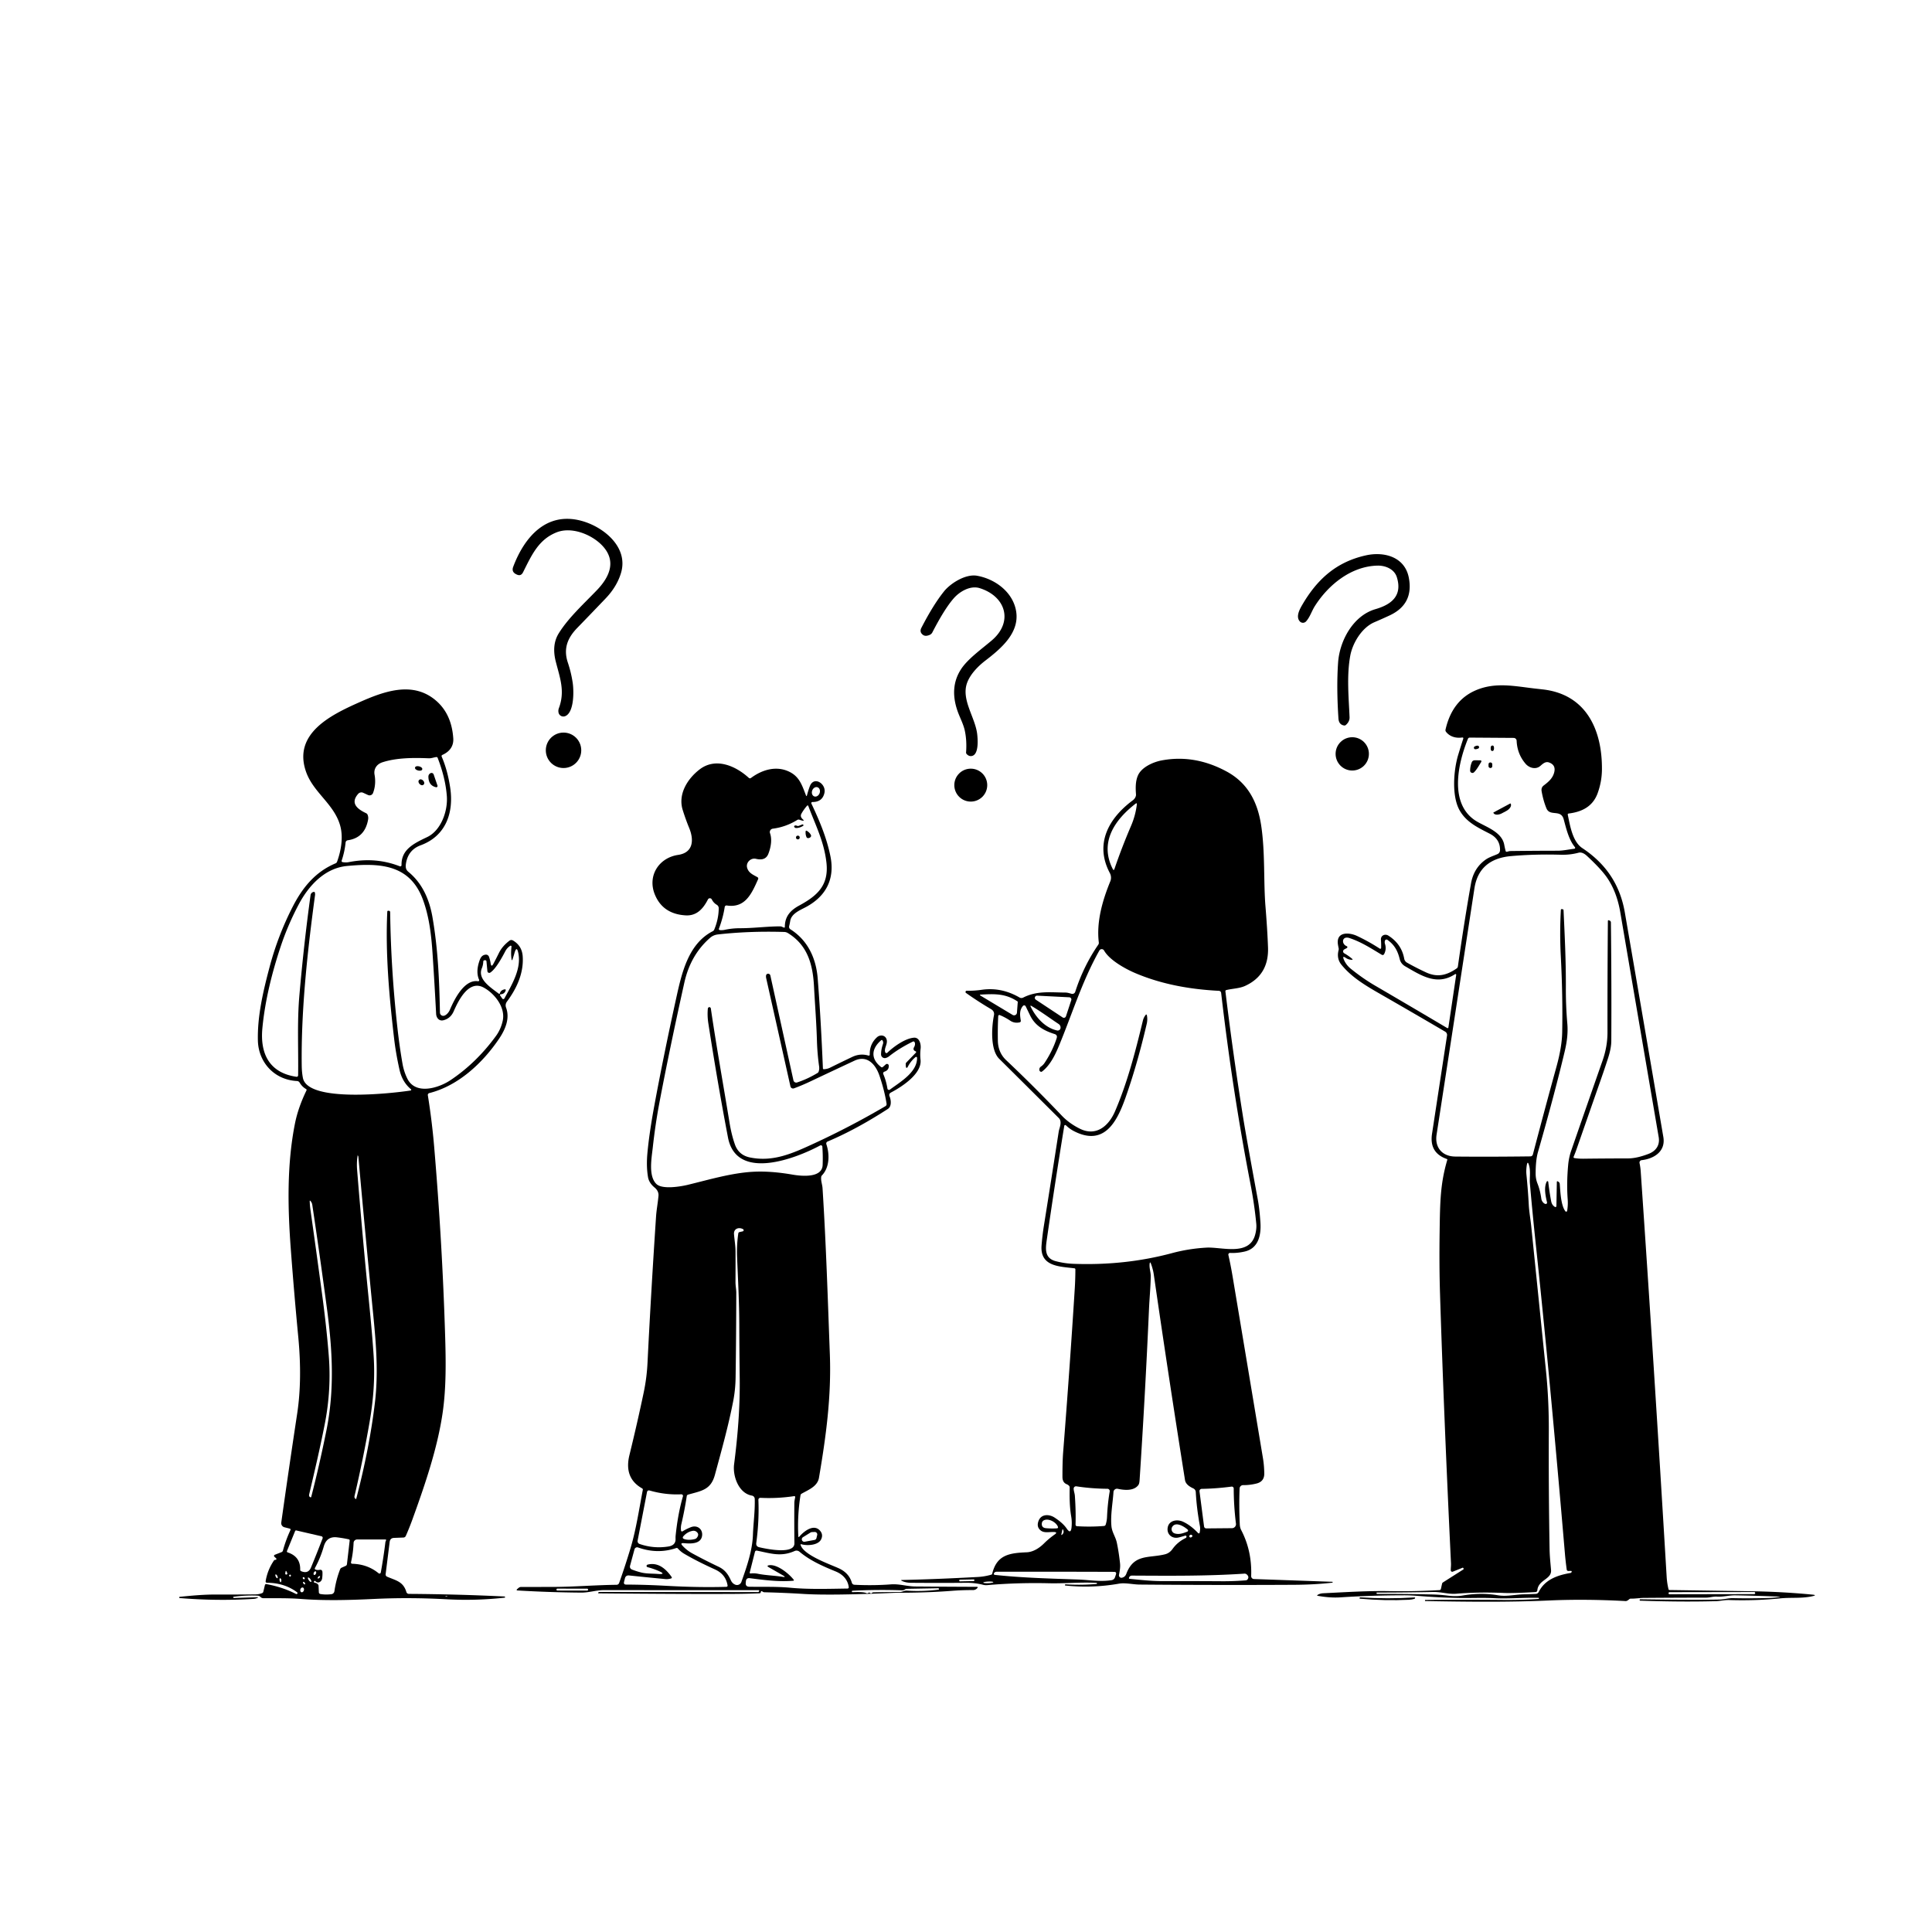 <svg xmlns="http://www.w3.org/2000/svg" version="1.1" viewBox="0.00 0.00 1028.00 1028.00">
<g id="Parent-Group"><g fill="#000000" id="Group-000000">
<path d="   M 317.68 313.94   C 324.41 306.90 328.34 298.24 320.10 289.93   C 314.57 284.34 304.01 280.02 295.95 283.34   C 286.51 287.21 282.93 295.27 278.31 304.50   Q 277.16 306.81 274.85 305.65   L 274.62 305.54   Q 272.06 304.26 273.07 301.59   C 279.04 285.75 290.76 272.03 309.49 277.16   C 321.17 280.35 334.53 291.13 330.44 304.83   Q 328.26 312.13 322.23 318.44   Q 314.29 326.75 307.10 334.16   C 301.89 339.54 299.69 345.24 302.16 352.61   Q 303.93 357.89 304.74 363.38   C 305.39 367.80 305.52 379.12 300.74 381.06   A 2.62 2.62 0.0 0 1 297.19 379.16   Q 296.95 377.96 297.36 376.85   C 300.77 367.80 297.93 360.69 295.71 351.97   Q 293.48 343.18 297.28 337.03   C 302.46 328.67 310.74 321.18 317.68 313.94   Z" />
<path d="   M 743.24 307.10   C 741.92 302.85 737.24 300.87 733.01 300.96   C 719.02 301.25 706.85 311.10 699.63 322.48   C 697.93 325.16 697.04 328.33 694.96 330.63   A 2.25 2.25 0.0 0 1 691.63 330.65   C 689.40 328.22 691.45 324.36 692.84 321.97   C 700.72 308.39 710.92 299.02 726.76 295.51   C 736.56 293.33 747.50 296.33 749.62 307.39   Q 752.33 321.45 739.39 327.47   Q 735.37 329.34 731.32 331.07   C 724.55 333.96 719.68 342.25 718.46 348.91   C 716.51 359.58 717.64 370.96 718.09 381.58   Q 718.19 383.93 716.13 385.74   Q 715.71 386.11 715.15 386.02   Q 712.40 385.56 712.18 382.33   Q 711.07 365.65 711.99 352.55   C 712.80 340.87 720.02 327.56 731.89 324.12   C 740.28 321.69 746.35 317.05 743.24 307.10   Z" />
<path d="   M 527.70 340.77   C 539.33 330.89 535.21 317.32 521.29 312.95   C 516.32 311.40 510.66 314.69 507.43 318.40   Q 502.52 324.03 496.10 336.49   A 2.91 2.87 -88.0 0 1 494.70 337.81   Q 492.42 338.80 491.10 337.81   Q 489.10 336.31 490.25 334.08   Q 496.55 321.85 502.29 314.68   C 505.66 310.46 513.74 305.24 519.93 306.36   C 529.85 308.16 539.21 315.35 540.72 325.53   C 542.41 336.97 532.37 345.30 524.26 351.53   C 520.31 354.56 516.14 358.89 514.53 363.49   C 511.44 372.31 518.77 381.55 519.92 390.34   C 520.26 393.00 520.91 400.95 517.49 402.14   Q 515.77 402.74 514.37 401.24   Q 514.00 400.85 514.04 400.32   Q 514.51 394.29 513.40 388.91   C 512.62 385.19 510.66 381.73 509.41 378.08   Q 505.19 365.71 511.26 356.23   C 514.81 350.68 522.14 345.50 527.70 340.77   Z" />
<path d="   M 946.65 849.76   Q 947.67 849.59 946.64 849.55   Q 934.99 849.06 923.37 848.86   C 920.02 848.80 916.97 849.77 913.57 849.54   C 911.61 849.41 909.78 850.08 907.78 850.08   Q 891.27 850.10 874.66 850.23   C 872.37 850.24 870.08 850.68 867.76 850.62   Q 867.25 850.61 866.88 850.95   Q 865.74 851.96 865.00 851.92   Q 843.54 850.75 824.49 851.59   C 802.56 852.57 780.63 852.31 758.34 851.91   Q 758.23 851.91 758.23 851.80   L 758.23 851.53   Q 758.23 851.32 758.44 851.32   Q 779.11 851.11 799.73 851.31   Q 809.60 851.40 818.60 850.79   A 0.27 0.26 88.9 0 0 818.85 850.52   L 818.84 850.27   Q 818.84 850.20 818.78 850.20   C 810.77 849.97 802.86 850.81 795.03 850.38   C 788.65 850.04 782.34 850.39 775.96 850.26   Q 765.00 850.04 753.91 849.12   Q 750.38 848.83 746.85 848.84   Q 729.59 848.87 713.23 849.94   Q 707.76 850.30 701.24 849.13   Q 700.49 849.00 701.14 848.60   Q 702.37 847.84 704.07 847.76   C 715.73 847.20 727.63 846.41 739.08 846.62   Q 752.38 846.86 765.89 846.08   Q 766.56 846.04 766.71 845.39   L 767.31 842.67   A 1.13 1.09 -10.4 0 1 767.81 841.97   L 778.60 835.11   A 0.42 0.41 56.8 0 0 778.72 834.51   L 778.51 834.23   Q 778.42 834.11 778.28 834.16   L 773.02 836.27   A 0.80 0.79 79.1 0 1 771.93 835.53   C 771.93 834.28 772.12 833.04 772.06 831.78   Q 768.22 751.89 766.22 688.34   Q 765.75 673.30 766.02 655.03   C 766.24 639.43 766.39 629.68 770.09 617.17   A 0.41 0.39 18.2 0 0 769.83 616.68   Q 760.42 613.42 761.97 603.29   Q 765.93 577.30 769.95 551.01   A 2.05 2.04 -70.5 0 0 768.97 548.94   Q 751.58 538.74 733.33 528.27   C 725.40 523.71 718.75 519.49 713.72 513.27   Q 711.10 510.02 712.26 505.51   Q 712.39 505.02 712.28 504.53   Q 712.08 503.62 711.92 502.66   C 710.79 495.53 717.98 496.06 722.14 498.04   Q 728.41 501.01 734.19 504.77   A 0.46 0.45 -72.7 0 0 734.89 504.40   Q 734.96 502.25 734.78 500.02   C 734.60 497.78 736.94 496.69 738.73 497.83   Q 745.76 502.29 747.17 510.11   A 3.04 3.02 -80.4 0 0 748.65 512.21   Q 753.55 514.98 758.78 517.40   C 764.90 520.22 769.81 518.92 775.06 515.31   Q 775.63 514.92 775.73 514.24   Q 779.07 490.55 782.72 470.04   Q 784.18 461.81 790.58 457.34   C 792.37 456.09 794.79 455.35 796.80 454.46   A 2.28 2.27 78.9 0 0 798.15 452.44   Q 798.31 446.53 792.70 443.62   C 786.37 440.35 780.21 437.53 776.62 431.12   C 772.31 423.43 773.47 409.60 775.92 401.56   Q 777.24 397.22 778.55 393.16   Q 778.83 392.31 777.95 392.43   C 774.66 392.88 771.49 392.00 769.45 389.44   Q 769.00 388.88 769.16 388.18   Q 772.67 372.78 785.09 367.37   C 795.85 362.68 806.33 365.23 817.47 366.45   Q 819.21 366.64 820.86 366.83   C 843.89 369.40 852.53 388.15 852.38 409.39   Q 852.34 415.78 850.13 421.95   C 847.57 429.14 841.70 432.00 834.73 432.86   Q 834.07 432.94 834.21 433.58   C 835.40 439.17 836.68 447.78 841.92 451.26   C 854.18 459.38 861.94 470.35 864.56 485.52   Q 875.19 547.20 885.05 604.99   C 886.35 612.62 880.17 616.54 873.52 617.31   A 1.32 1.31 80.8 0 0 872.39 618.89   Q 872.86 621.09 873.01 623.29   Q 880.06 725.82 886.82 839.10   Q 887.02 842.38 887.80 845.61   Q 887.90 846.03 888.33 846.04   Q 910.18 846.35 931.06 846.67   Q 948.54 846.93 964.41 848.49   Q 966.97 848.74 964.46 849.31   C 958.71 850.62 953.15 849.90 947.27 850.48   Q 933.84 851.82 920.14 851.37   C 917.66 851.29 915.11 851.92 912.97 851.97   Q 894.98 852.46 872.65 851.70   Q 872.45 851.70 872.46 851.49   L 872.46 851.24   Q 872.47 850.96 872.75 850.96   Q 901.76 851.37 915.03 851.10   C 917.38 851.05 919.67 850.31 922.05 850.36   Q 931.53 850.57 941.22 850.27   Q 944.02 850.19 946.65 849.76   Z   M 821.37 417.97   C 823.98 415.99 826.24 414.08 827.01 410.84   Q 827.93 406.95 824.12 405.67   C 822.31 405.05 820.84 406.46 819.59 407.55   C 817.16 409.66 813.63 408.62 811.70 406.34   Q 807.29 401.15 806.99 394.17   A 1.61 1.60 -0.9 0 0 805.39 392.63   L 782.02 392.47   A 1.02 1.02 0.0 0 0 781.08 393.10   C 775.73 406.27 770.65 428.40 786.10 437.26   C 791.18 440.18 799.14 442.84 800.38 449.42   Q 800.68 451.02 801.11 452.73   Q 801.26 453.32 801.85 453.20   C 802.51 453.06 803.04 452.84 803.74 452.83   Q 816.24 452.68 828.85 452.66   C 831.82 452.65 834.73 451.96 837.67 451.62   A 0.52 0.52 0.0 0 0 838.01 450.77   C 834.71 446.77 833.41 440.99 832.03 435.94   C 830.53 430.40 824.69 434.63 822.84 430.10   Q 821.18 426.05 820.29 421.06   Q 819.94 419.05 821.37 417.97   Z   M 823.45 628.49   A 0.43 0.43 0.0 0 1 823.81 628.86   Q 824.40 634.04 825.34 639.07   C 825.61 640.49 826.19 641.49 827.36 642.19   A 0.52 0.52 0.0 0 0 828.15 641.75   L 828.38 629.01   Q 828.40 628.26 829.02 628.68   L 829.27 628.85   Q 829.87 629.25 829.93 629.97   C 830.24 633.82 830.49 641.35 832.93 644.51   A 0.53 0.53 0.0 0 0 833.87 644.28   Q 834.38 641.20 834.15 638.07   Q 833.52 629.58 834.41 619.84   Q 834.77 615.88 836.06 612.15   Q 844.37 588.15 852.67 564.44   Q 855.34 556.82 855.33 549.36   Q 855.29 519.83 855.54 490.11   Q 855.54 489.49 856.13 489.71   L 856.40 489.81   Q 857.14 490.09 857.15 490.88   Q 857.52 523.94 857.36 553.88   Q 857.34 557.76 855.62 563.07   Q 853.88 568.46 852.07 573.64   Q 846.07 590.80 838.83 611.58   Q 838.19 613.44 837.31 615.50   A 0.50 0.50 0.0 0 0 837.69 616.19   Q 839.97 616.57 842.57 616.54   Q 853.67 616.40 866.27 616.38   Q 870.96 616.37 877.27 613.93   C 881.29 612.37 883.29 609.17 882.57 605.02   Q 872.49 546.19 862.15 485.47   Q 860.18 473.95 854.58 466.27   Q 851.42 461.94 844.41 455.43   C 843.20 454.30 841.58 453.28 839.90 453.73   Q 835.38 454.94 830.52 454.80   Q 816.67 454.40 804.04 455.52   Q 786.92 457.04 784.52 472.75   Q 774.77 536.44 764.39 603.76   C 763.33 610.61 767.43 615.31 774.30 615.39   Q 791.78 615.58 814.32 615.30   A 1.39 1.37 -82.8 0 0 815.64 614.26   Q 821.95 590.19 828.19 567.57   Q 831.09 557.09 831.23 549.30   Q 831.59 529.70 830.48 508.62   Q 829.84 496.45 830.52 484.18   Q 830.55 483.67 831.05 483.74   L 831.43 483.79   Q 831.93 483.86 831.95 484.37   C 832.58 497.92 833.24 511.12 833.18 525.49   Q 833.13 535.08 833.95 544.56   C 834.40 549.78 833.70 554.69 832.53 559.59   Q 827.11 582.39 818.33 613.03   Q 817.12 617.26 817.10 624.36   Q 817.09 627.23 818.06 629.68   Q 819.53 633.39 820.13 637.86   A 4.06 3.44 20.9 0 0 821.37 640.11   Q 821.78 640.49 822.35 640.61   A 0.69 0.69 0.0 0 0 823.16 639.78   C 822.37 636.38 821.38 631.90 823.01 628.71   Q 823.15 628.44 823.45 628.49   Z   M 719.24 510.69   Q 717.50 510.67 716.01 509.64   Q 714.15 508.37 715.00 510.46   Q 716.20 513.41 718.77 515.48   Q 725.23 520.69 731.65 524.43   Q 753.34 537.09 770.05 547.02   A 0.41 0.41 0.0 0 0 770.67 546.73   L 774.83 518.72   A 0.39 0.38 77.7 0 0 774.24 518.34   C 764.57 524.68 756.18 519.07 747.62 514.12   Q 745.37 512.81 744.75 510.24   C 743.70 505.94 741.95 502.69 738.24 500.08   A 0.86 0.86 0.0 0 0 736.92 500.52   Q 736.65 501.36 736.93 502.21   Q 737.85 505.05 736.47 507.68   A 0.89 0.88 29.0 0 1 735.23 508.03   C 729.58 504.67 724.46 501.25 718.03 499.13   C 713.99 497.80 713.56 502.30 716.58 503.45   A 0.55 0.54 -48.7 0 1 716.64 504.44   L 715.30 505.16   A 1.19 1.19 0.0 0 0 715.27 507.25   Q 717.51 508.50 719.44 510.16   Q 720.07 510.71 719.24 510.69   Z   M 816.96 847.13   Q 804.87 847.80 800.26 847.60   Q 786.61 847.02 774.90 848.01   C 770.76 848.36 766.80 846.98 762.57 847.07   Q 747.63 847.37 732.67 847.37   Q 732.46 847.37 732.46 847.58   L 732.46 847.85   A 0.27 0.26 0.0 0 0 732.73 848.11   Q 747.11 848.07 762.04 848.40   Q 766.07 848.49 770.07 848.99   Q 774.72 849.58 778.30 848.96   Q 787.98 847.29 797.00 848.83   C 801.66 849.62 806.05 848.44 810.71 848.32   Q 814.03 848.24 817.18 848.10   A 1.83 1.83 0.0 0 0 818.73 847.09   C 822.06 840.39 828.78 838.15 835.69 836.95   Q 835.89 836.91 836.03 836.77   Q 836.14 836.65 836.21 836.50   Q 836.51 835.86 835.80 835.87   L 834.49 835.91   A 0.84 0.84 0.0 0 1 833.64 835.19   Q 833.02 830.65 832.69 826.76   Q 824.70 732.97 817.38 663.98   Q 815.33 644.66 814.04 629.58   C 813.82 626.96 814.46 623.28 813.65 620.26   Q 812.80 617.10 812.34 620.34   Q 811.99 622.85 812.20 624.95   Q 813.06 633.69 813.44 640.96   C 813.64 644.79 814.37 648.70 814.77 652.61   Q 818.72 691.30 822.61 729.47   C 823.70 740.18 824.15 750.94 824.11 761.31   Q 823.97 792.75 824.52 824.34   C 824.58 828.05 824.99 831.73 825.30 835.37   C 825.73 840.42 818.58 840.46 818.01 846.12   Q 817.92 847.08 816.96 847.13   Z   M 933.93 847.65   A 0.55 0.55 0.0 0 0 933.379 847.101   L 888.359 847.179   A 0.55 0.55 0.0 0 0 887.81 847.73   L 887.81 847.75   A 0.55 0.55 0.0 0 0 888.361 848.299   L 933.381 848.221   A 0.55 0.55 0.0 0 0 933.93 847.67   L 933.93 847.65   Z" />
<path d="   M 137.16 849.03   Q 131.06 848.72 124.30 849.63   A 0.25 0.25 0.0 0 0 124.11 849.99   L 124.24 850.24   Q 124.27 850.29 124.33 850.29   L 136.80 849.86   Q 137.86 849.83 136.89 850.27   Q 135.98 850.69 135.00 850.75   Q 115.64 851.96 95.62 850.31   Q 95.36 850.28 95.34 850.02   Q 95.33 849.89 95.41 849.77   Q 95.47 849.68 95.59 849.66   C 102.18 849.00 108.44 848.41 114.89 848.44   Q 125.54 848.48 135.99 848.35   Q 137.90 848.33 139.50 847.67   Q 139.98 847.47 140.10 846.96   L 140.94 843.47   Q 141.11 842.77 141.82 842.90   Q 150.38 844.50 157.43 848.09   Q 157.98 848.37 158.29 847.83   Q 158.39 847.65 158.19 847.38   Q 158.11 847.26 157.99 847.17   Q 151.32 842.24 142.18 842.18   Q 141.21 842.17 141.37 841.22   Q 142.37 835.29 145.78 830.31   A 0.70 0.68 17.5 0 1 146.37 830.01   Q 146.57 830.01 146.74 829.93   Q 147.41 829.61 146.86 829.10   L 146.00 828.31   A 0.62 0.61 -34.2 0 1 146.20 827.29   L 149.82 825.87   A 1.20 1.20 0.0 0 0 150.54 825.07   Q 152.06 819.48 154.52 814.19   Q 154.82 813.53 154.12 813.35   L 151.33 812.64   A 2.27 2.25 -78.9 0 1 149.66 810.13   Q 153.65 781.72 158.14 752.08   Q 160.87 734.06 158.70 711.32   Q 156.48 688.08 154.74 664.76   C 153.07 642.48 152.62 619.51 156.96 597.76   Q 158.64 589.35 163.05 580.25   Q 163.31 579.73 162.80 579.44   Q 160.75 578.27 159.42 576.03   A 1.72 1.69 -13.4 0 0 158.04 575.20   C 145.96 574.61 137.51 565.25 137.22 553.70   C 136.90 540.61 140.08 527.14 143.57 514.08   Q 147.97 497.63 155.73 482.48   C 160.99 472.19 167.84 463.87 178.54 459.38   A 1.48 1.47 -1.5 0 0 179.35 458.53   C 181.52 452.53 182.75 445.38 180.97 439.18   C 177.67 427.64 166.62 421.67 162.78 410.48   C 155.82 390.22 176.27 380.34 191.04 373.75   C 204.38 367.79 219.54 362.31 231.77 372.60   Q 240.30 379.78 241.18 392.85   C 241.47 397.10 239.12 400.01 235.45 401.65   Q 234.75 401.96 235.05 402.67   Q 238.11 409.76 239.52 418.94   C 241.59 432.48 237.22 444.83 223.83 449.77   Q 217.29 452.18 216.06 459.18   C 215.73 461.02 215.72 462.60 217.28 463.88   Q 227.34 472.10 230.10 487.94   C 233.06 504.97 233.75 521.56 234.09 538.80   A 1.76 1.75 -8.8 0 0 236.35 540.45   C 237.61 540.08 238.83 538.58 239.34 537.39   C 241.66 531.95 246.95 521.02 254.34 522.11   A 0.55 0.55 0.0 0 0 254.93 521.34   Q 253.18 517.39 254.87 511.98   C 255.46 510.08 256.12 508.18 258.44 507.96   A 1.68 1.68 0.0 0 1 260.17 509.05   Q 260.78 510.72 261.06 512.54   Q 261.41 514.94 262.55 512.79   Q 264.01 510.03 265.44 507.14   C 266.78 504.41 268.65 502.42 270.99 500.59   Q 271.95 499.83 273.00 500.45   Q 277.76 503.26 278.13 508.92   C 278.71 517.80 274.98 525.89 269.70 533.00   A 3.29 3.27 -37.1 0 0 269.26 536.11   C 271.43 541.90 268.84 547.85 265.54 552.73   C 256.86 565.56 243.90 577.73 228.41 581.63   A 1.02 1.02 0.0 0 0 227.65 582.78   Q 229.86 596.56 231.02 610.22   Q 235.34 661.26 236.85 710.70   C 237.27 724.38 237.44 738.56 235.53 751.69   C 232.81 770.45 226.24 789.75 219.38 808.65   Q 217.78 813.05 215.91 817.28   A 1.41 1.40 -78.8 0 1 214.68 818.11   L 209.68 818.30   Q 207.60 818.37 207.34 820.44   L 205.19 837.62   A 1.24 1.24 0.0 0 0 205.93 838.92   C 210.57 840.96 214.57 841.45 216.23 847.10   A 1.39 1.38 -7.9 0 0 217.55 848.09   Q 243.52 848.26 268.45 849.48   Q 268.70 849.49 268.71 849.75   L 268.72 850.00   Q 268.72 850.08 268.64 850.09   Q 253.28 851.80 237.92 850.97   C 224.76 850.27 212.39 850.14 198.69 850.80   C 185.88 851.41 172.81 851.78 159.93 850.78   C 153.34 850.27 146.79 850.42 140.25 850.40   Q 139.21 850.39 138.53 849.66   Q 137.97 849.07 137.16 849.03   Z   M 198.48 421.96   A 1.97 1.96 -66.6 0 1 195.82 423.02   L 193.26 421.84   A 2.28 2.27 -56.7 0 0 190.59 422.40   C 186.05 427.55 190.50 430.65 194.80 432.70   Q 195.38 432.97 195.61 433.56   Q 196.09 434.80 195.87 436.06   Q 194.16 445.81 185.03 447.10   A 1.35 1.34 88.9 0 0 183.89 448.29   Q 183.39 453.20 181.79 457.95   A 0.59 0.59 0.0 0 0 182.25 458.72   Q 184.00 459.04 185.55 458.74   Q 199.88 455.91 212.73 460.95   A 0.67 0.67 0.0 0 0 213.65 460.31   C 213.50 452.00 220.11 448.83 227.34 445.38   C 234.59 441.91 238.35 431.70 237.76 423.64   C 237.26 416.80 235.41 409.77 232.88 403.28   Q 232.67 402.75 232.11 402.83   C 230.73 403.01 229.54 403.54 228.10 403.48   C 220.23 403.15 211.05 403.14 203.48 405.61   C 200.50 406.57 198.73 409.09 199.30 412.23   C 199.90 415.51 199.66 418.95 198.48 421.96   Z   M 206.78 484.61   Q 207.59 484.61 207.60 485.42   Q 208.01 515.98 211.48 547.04   Q 212.54 556.61 214.17 565.99   Q 214.90 570.19 216.74 573.93   C 221.17 582.87 233.54 578.84 239.56 574.84   Q 253.33 565.69 263.85 551.30   Q 266.53 547.64 267.51 543.06   C 269.02 535.95 263.09 528.54 257.31 525.45   C 249.35 521.19 243.87 532.48 241.43 538.06   Q 239.74 541.93 235.92 542.87   C 233.63 543.44 232.17 541.57 232.06 539.48   Q 231.23 523.51 230.17 507.49   C 229.52 497.66 228.40 487.80 225.01 478.64   C 218.03 459.77 201.88 459.17 184.67 460.78   C 172.93 461.88 164.37 471.03 159.00 481.14   Q 153.24 491.99 149.41 503.44   C 144.70 517.54 140.97 532.58 139.60 547.19   C 138.34 560.74 143.39 570.88 157.75 572.95   A 0.77 0.77 0.0 0 0 158.63 572.20   C 158.84 558.03 158.06 543.95 159.29 529.75   Q 161.64 502.54 165.24 476.34   A 2.03 1.89 -83.4 0 1 167.31 474.58   Q 167.49 474.59 167.62 475.35   Q 167.69 475.76 167.64 476.20   C 163.76 505.01 160.14 536.92 160.55 567.12   Q 160.60 570.62 161.18 573.57   C 163.80 586.94 209.29 581.68 218.48 580.25   A 0.39 0.38 60.1 0 0 218.66 579.57   Q 214.05 575.73 212.59 569.27   Q 210.62 560.49 209.70 552.59   C 207.09 530.16 205.01 507.21 206.08 485.02   A 0.43 0.43 0.0 0 1 206.51 484.61   L 206.78 484.61   Z   M 272.18 510.35   Q 271.74 507.43 272.17 503.68   A 0.45 0.44 -13.5 0 0 271.48 503.26   Q 269.79 504.36 268.86 506.15   C 267.12 509.48 263.86 515.54 260.88 517.50   A 1.00 0.99 -19.2 0 1 259.34 516.76   L 258.84 511.49   A 0.61 0.60 87.9 0 0 258.25 510.94   L 257.98 510.94   Q 257.17 510.92 257.14 511.73   Q 257.08 513.51 256.37 515.24   C 254.00 521.04 261.09 525.42 265.33 528.68   Q 265.82 529.06 266.00 528.47   Q 266.46 526.97 268.12 526.51   Q 269.55 526.11 268.90 527.44   Q 268.16 528.98 266.41 529.04   A 0.40 0.40 0.0 0 0 266.10 529.66   L 267.23 531.31   A 0.69 0.68 41.9 0 0 268.40 531.25   C 272.26 524.06 277.43 515.72 275.84 507.35   Q 274.96 502.77 273.71 507.26   Q 273.27 508.81 272.73 510.40   Q 272.35 511.50 272.18 510.35   Z   M 190.38 614.72   Q 190.38 614.66 190.38 614.66   Q 190.37 614.43 190.33 614.65   Q 189.68 618.46 190.03 622.71   Q 193.04 659.79 196.14 690.71   Q 198.16 710.78 198.84 721.90   Q 199.85 738.16 196.66 756.62   Q 193.24 776.42 188.65 795.97   Q 188.44 796.84 189.03 797.43   Q 189.46 797.85 189.61 797.27   Q 196.61 770.48 199.50 746.25   C 201.32 730.95 200.20 715.79 198.66 700.23   Q 194.39 657.06 190.69 615.49   Q 190.67 615.28 190.55 615.08   Q 190.47 614.95 190.40 614.82   Q 190.38 614.77 190.38 614.72   Z   M 172.87 757.38   C 170.42 770.03 167.43 782.67 164.51 795.14   Q 164.27 796.18 165.03 796.63   Q 165.50 796.91 165.63 796.38   Q 169.94 779.70 173.69 761.09   C 177.98 739.77 177.00 718.93 173.94 696.05   Q 170.11 667.34 166.16 641.06   Q 165.99 639.91 165.20 639.03   Q 164.78 638.57 164.80 639.19   Q 164.87 641.46 165.17 643.60   Q 168.28 665.62 171.36 688.49   Q 173.73 706.07 174.93 721.29   Q 176.36 739.34 172.87 757.38   Z   M 152.70 825.26   A 0.57 0.56 -69.6 0 0 153.04 826.01   Q 159.89 828.24 159.73 835.18   Q 159.72 835.80 160.29 836.03   Q 164.01 837.59 165.49 834.03   Q 168.53 826.68 171.65 818.57   A 0.86 0.85 17.2 0 0 171.04 817.43   L 157.65 814.34   A 0.54 0.54 0.0 0 0 157.03 814.66   L 152.70 825.26   Z   M 169.99 835.31   Q 171.52 835.03 171.58 836.59   Q 171.64 838.27 171.40 839.92   C 171.14 841.62 169.26 842.79 167.85 841.35   Q 167.47 840.97 167.15 841.36   A 0.50 0.49 23.6 0 0 167.47 842.17   Q 168.53 842.29 169.21 843.07   A 1.19 1.18 23.1 0 1 169.50 843.79   L 169.66 847.26   A 0.94 0.94 0.0 0 0 170.44 848.15   Q 173.24 848.64 176.34 848.25   A 1.87 1.85 -89.6 0 0 177.94 846.66   Q 178.82 840.52 180.99 834.97   A 1.50 1.46 -1.9 0 1 181.77 834.16   L 183.92 833.20   Q 184.53 832.92 184.61 832.25   L 186.06 819.73   Q 186.12 819.19 185.60 819.07   Q 182.81 818.43 179.36 818.01   Q 173.86 817.33 172.28 822.84   Q 170.54 828.90 167.64 834.21   Q 167.23 834.97 168.06 835.22   Q 168.97 835.50 169.99 835.31   Z   M 205.05 820.68   C 205.10 820.32 205.23 820.06 205.37 819.74   Q 205.64 819.13 204.97 819.13   L 190.03 819.14   A 1.89 1.88 1.1 0 0 188.14 820.95   Q 187.91 826.33 186.77 831.24   A 0.68 0.67 -82.7 0 0 187.41 832.07   Q 195.58 832.29 201.46 837.13   A 0.72 0.72 0.0 0 0 202.62 836.70   Q 204.12 828.41 205.05 820.68   Z   M 151.76 837.24   A 0.09 0.09 0.0 0 0 151.76 837.30   Q 151.85 837.79 152.27 837.82   A 0.57 0.57 0.0 0 0 152.83 837.01   L 152.46 836.22   Q 152.10 835.46 151.94 836.28   L 151.76 837.24   Z   M 167.125 837.999   A 1.04 0.62 114.1 0 0 168.116 837.303   A 1.04 0.62 114.1 0 0 167.975 836.101   A 1.04 0.62 114.1 0 0 166.984 836.797   A 1.04 0.62 114.1 0 0 167.125 837.999   Z   M 147.63 839.736   A 1.11 0.45 63.8 0 0 147.544 838.541   A 1.11 0.45 63.8 0 0 146.65 837.744   A 1.11 0.45 63.8 0 0 146.736 838.939   A 1.11 0.45 63.8 0 0 147.63 839.736   Z   M 153.93 838.10   Q 153.69 838.58 154.19 838.83   A 0.38 0.38 0.0 0 0 154.70 838.67   Q 154.93 838.25 154.64 837.98   A 0.45 0.44 35.3 0 0 153.93 838.10   Z   M 170.00 838.60   Q 169.31 838.82 169.09 839.50   Q 168.91 840.06 169.47 839.86   Q 170.15 839.62 170.29 838.85   A 0.23 0.22 -4.1 0 0 170.00 838.60   Z   M 161.10 839.57   Q 161.10 840.14 161.68 840.30   A 0.37 0.37 0.0 0 0 162.15 839.93   Q 162.13 839.38 161.56 839.22   Q 161.10 839.10 161.10 839.57   Z   M 165.577 841.705   A 1.42 0.50 54.4 0 0 165.157 840.259   A 1.42 0.50 54.4 0 0 163.923 839.395   A 1.42 0.50 54.4 0 0 164.343 840.841   A 1.42 0.50 54.4 0 0 165.577 841.705   Z   M 148.79 840.02   Q 148.62 840.83 148.99 841.56   Q 149.34 842.24 149.60 841.52   Q 149.92 840.61 149.32 839.89   A 0.30 0.30 0.0 0 0 148.79 840.02   Z   M 162.264 843.009   A 0.79 0.41 54.0 0 0 162.132 842.129   A 0.79 0.41 54.0 0 0 161.336 841.731   A 0.79 0.41 54.0 0 0 161.468 842.611   A 0.79 0.41 54.0 0 0 162.264 843.009   Z   M 160.382 847.204   A 1.30 0.97 106.9 0 0 161.688 846.242   A 1.30 0.97 106.9 0 0 161.138 844.716   A 1.30 0.97 106.9 0 0 159.832 845.678   A 1.30 0.97 106.9 0 0 160.382 847.204   Z   M 238.07 849.321   A 0.56 0.13 -2.0 0 0 237.506 849.21   A 0.56 0.13 -2.0 0 0 236.95 849.36   A 0.56 0.13 -2.0 0 0 237.514 849.47   A 0.56 0.13 -2.0 0 0 238.07 849.321   Z" />
<circle cx="299.85" cy="399.23" r="9.43" />
<circle cx="719.52" cy="401.13" r="8.86" />
<path d="   M 784.69 397.17   Q 786.25 396.43 786.80 397.04   A 0.79 0.79 0.0 0 1 786.51 398.31   Q 785.02 398.90 784.53 398.48   A 0.78 0.78 0.0 0 1 784.69 397.17   Z" />
<path d="   M 793.99 396.71   Q 794.60 396.60 794.80 397.17   Q 795.11 398.04 794.80 399.04   A 0.79 0.79 0.0 0 1 793.27 398.96   Q 793.13 398.25 793.23 397.51   Q 793.33 396.83 793.99 396.71   Z" />
<path d="   M 583.50 842.23   C 574.88 841.77 566.64 842.63 558.17 842.44   Q 541.16 842.05 525.27 843.44   A 6.65 6.65 0.0 0 1 523.10 843.26   Q 518.62 842.14 514.01 842.19   Q 500.57 842.32 484.69 842.19   Q 481.96 842.16 479.94 841.19   Q 478.97 840.73 480.04 840.70   Q 498.59 840.28 520.39 839.09   Q 523.90 838.89 527.44 837.88   Q 527.85 837.76 527.95 837.35   C 530.40 827.12 537.42 826.35 546.33 825.96   C 549.81 825.81 553.08 823.65 555.51 821.24   Q 558.11 818.65 561.27 816.42   Q 562.87 815.29 560.92 815.17   C 558.67 815.03 555.81 815.84 553.93 814.48   Q 551.31 812.58 552.62 809.20   C 554.05 805.50 558.26 805.61 561.12 807.48   Q 565.60 810.40 567.57 813.32   Q 569.77 816.58 570.16 812.67   Q 570.46 809.70 569.99 806.96   C 569.12 801.89 569.07 796.68 569.17 791.55   Q 569.19 790.93 568.75 790.50   Q 568.26 790.01 567.58 789.74   C 565.85 789.04 565.32 787.54 565.32 785.80   Q 565.31 777.62 565.69 772.75   Q 569.19 728.31 571.87 685.69   Q 572.19 680.58 572.20 675.41   A 0.56 0.56 0.0 0 0 571.72 674.86   C 563.87 673.86 553.30 674.03 554.21 662.65   Q 554.63 657.30 555.48 652.00   Q 559.56 626.48 563.34 602.08   C 563.63 600.23 565.39 596.90 563.36 594.89   Q 547.87 579.45 531.65 563.36   C 526.83 558.57 527.63 546.37 528.87 540.27   Q 529.31 538.12 527.27 536.92   Q 520.60 533.00 514.00 528.34   A 0.62 0.62 0.0 0 1 513.79 527.59   Q 513.98 527.14 514.45 527.15   Q 518.27 527.26 522.30 526.67   C 529.54 525.62 536.20 527.13 542.50 530.77   A 1.99 1.98 -43.4 0 0 544.41 530.82   C 551.78 527.05 558.99 528.08 566.88 528.13   C 568.06 528.14 569.04 528.50 570.17 528.79   A 1.61 1.61 0.0 0 0 572.12 527.73   Q 576.54 514.03 584.39 502.65   A 1.71 1.70 58.7 0 0 584.67 501.48   C 583.33 490.50 586.60 479.14 590.82 468.84   C 591.37 467.50 591.23 465.83 590.55 464.57   C 582.26 448.97 589.94 435.34 602.79 425.81   C 603.71 425.14 604.54 423.88 604.45 422.68   C 604.20 419.28 604.13 415.63 605.53 412.52   C 607.52 408.12 613.73 405.44 618.06 404.62   Q 635.58 401.30 652.58 410.46   C 663.99 416.60 669.20 426.78 671.08 439.36   C 673.22 453.64 672.29 469.28 673.33 482.08   Q 674.39 495.18 674.70 504.20   Q 675.19 518.80 662.49 524.60   C 659.50 525.97 655.81 526.00 652.51 526.80   Q 651.97 526.94 652.03 527.50   Q 656.06 560.77 661.41 594.30   Q 663.07 604.73 669.26 638.25   C 669.99 642.22 670.37 646.28 670.65 650.29   C 671.11 656.86 669.79 664.21 662.29 665.93   Q 658.26 666.86 654.53 666.67   A 0.90 0.90 0.0 0 0 653.61 667.77   Q 654.89 673.40 655.82 678.98   Q 663.40 724.26 672.01 775.91   Q 672.64 779.71 672.71 783.95   Q 672.79 788.30 668.61 789.36   Q 665.02 790.26 661.47 790.22   A 1.87 1.87 0.0 0 0 659.58 792.01   Q 659.21 800.93 659.68 811.22   Q 659.76 812.85 660.45 814.18   Q 666.22 825.23 665.74 838.61   A 1.53 1.52 2.3 0 0 667.21 840.19   Q 688.20 840.92 708.90 841.66   Q 709.08 841.66 709.09 841.85   L 709.09 841.86   Q 709.10 842.10 708.86 842.13   Q 699.58 843.20 688.49 843.26   Q 646.62 843.48 606.32 843.13   C 602.77 843.10 598.80 842.06 595.37 842.66   Q 581.27 845.14 566.80 843.64   Q 566.66 843.63 566.67 843.49   L 566.70 843.23   Q 566.72 842.98 566.97 843.00   Q 575.29 843.53 583.54 842.81   Q 583.67 842.80 583.66 842.67   L 583.66 842.39   Q 583.65 842.24 583.50 842.23   Z   M 592.09 462.39   Q 592.62 463.44 593.00 462.33   Q 596.89 450.93 601.89 439.27   C 603.42 435.70 604.42 431.95 604.90 428.10   Q 605.04 427.00 604.16 427.68   C 593.19 436.20 584.83 448.18 592.09 462.39   Z   M 610.22 540.08   Q 610.71 542.41 610.17 544.74   Q 605.12 566.44 598.82 584.22   C 594.41 596.65 587.61 610.28 571.31 601.80   Q 569.10 600.64 567.17 598.77   A 0.52 0.52 0.0 0 0 566.29 599.06   Q 561.14 630.74 557.04 659.28   C 556.34 664.18 555.50 669.43 561.78 671.07   Q 566.49 672.29 571.04 672.46   Q 598.58 673.50 623.57 666.79   Q 632.57 664.37 641.98 663.85   C 649.96 663.41 664.67 668.55 667.84 657.05   Q 668.72 653.85 668.45 651.11   Q 667.48 640.90 665.33 629.81   Q 655.80 580.59 649.76 528.31   A 1.25 1.24 -1.9 0 0 648.58 527.21   C 633.23 526.43 618.01 523.74 603.91 517.71   C 598.46 515.38 590.27 510.75 587.47 505.76   A 1.44 1.43 45.1 0 0 584.97 505.75   C 575.73 522.13 570.40 539.84 563.38 556.66   C 561.37 561.48 558.66 566.99 554.46 570.15   A 0.75 0.74 41.3 0 1 553.62 570.20   Q 553.15 569.93 553.07 569.52   Q 552.83 568.25 553.89 567.51   Q 555.04 566.72 555.80 565.58   Q 560.10 559.12 562.25 552.39   Q 562.78 550.71 561.10 550.19   C 555.35 548.38 550.70 545.71 548.07 540.22   Q 546.92 537.83 545.75 535.44   A 0.88 0.88 0.0 0 0 544.28 535.27   C 542.31 537.64 542.70 540.30 543.16 543.10   A 0.79 0.78 -10.9 0 1 542.55 543.99   Q 539.77 544.60 537.52 543.09   Q 534.85 541.29 531.97 540.12   A 0.60 0.60 0.0 0 0 531.15 540.65   Q 530.83 546.87 530.95 553.72   C 531.01 557.78 532.45 561.35 535.35 564.09   Q 550.54 578.45 565.04 593.69   C 567.76 596.54 571.09 598.85 574.60 600.58   C 583.30 604.89 589.94 599.07 593.26 591.40   C 599.86 576.12 604.13 559.58 608.12 543.06   Q 608.54 541.32 609.66 539.95   A 0.32 0.31 -31.4 0 1 610.22 540.08   Z   M 541.54 533.15   Q 541.56 532.95 541.39 532.84   C 535.08 528.60 529.10 528.81 521.97 529.21   Q 520.91 529.27 521.82 529.82   L 538.81 540.03   A 1.52 1.52 0.0 0 0 541.11 538.84   L 541.54 533.15   Z   M 565.43 541.37   A 1.17 1.17 0.0 0 0 567.19 540.76   L 570.01 532.19   A 1.17 1.17 0.0 0 0 568.96 530.65   L 551.85 529.78   A 1.17 1.17 0.0 0 0 551.14 531.92   L 565.43 541.37   Z   M 563.20 544.80   C 558.60 541.75 553.89 538.26 548.96 535.33   Q 547.96 534.74 548.47 535.77   C 551.35 541.62 556.21 546.92 562.46 548.31   A 1.52 1.52 0.0 0 0 564.31 546.94   Q 564.41 545.60 563.20 544.80   Z   M 605.66 790.25   C 603.27 793.38 598.36 792.97 594.75 792.18   A 1.88 1.88 0.0 0 0 592.47 793.89   C 592.11 799.61 590.83 806.05 591.38 812.02   C 591.69 815.38 593.60 817.70 594.26 820.86   Q 595.30 825.82 595.95 831.71   C 596.20 833.95 595.80 835.85 595.40 837.99   A 1.31 1.30 89.3 0 0 596.94 839.50   Q 598.66 839.14 599.30 837.42   C 603.37 826.68 611.24 829.19 619.89 827.03   Q 622.30 826.43 623.90 824.20   Q 626.51 820.53 630.84 818.39   Q 631.19 818.22 631.30 817.85   Q 631.35 817.69 631.30 817.52   Q 631.14 816.95 630.57 817.12   Q 628.87 817.66 627.15 818.08   C 623.86 818.89 620.95 816.63 621.26 813.26   C 621.66 808.96 626.30 808.20 629.52 809.71   Q 633.66 811.64 637.51 815.75   A 0.48 0.48 0.0 0 0 638.33 815.52   C 638.56 814.41 638.68 813.18 638.47 812.04   Q 636.72 802.58 636.26 793.91   A 2.26 2.25 -79.1 0 0 634.96 791.98   C 633.03 791.08 630.88 789.77 630.52 787.48   Q 621.43 730.24 613.93 678.20   Q 613.52 675.37 612.45 672.51   Q 611.86 670.94 611.70 672.60   C 611.48 674.84 612.34 676.94 612.30 679.23   C 612.20 685.16 611.63 690.81 611.37 696.62   Q 609.37 741.82 606.39 787.22   C 606.32 788.20 606.25 789.49 605.66 790.25   Z   M 571.93 795.94   Q 572.50 803.88 572.29 811.23   A 0.82 0.82 0.0 0 0 573.06 812.08   Q 580.24 812.54 587.42 811.96   A 1.05 1.04 6.2 0 0 588.33 811.24   Q 588.95 809.26 589.04 807.21   Q 589.35 800.09 590.46 793.60   A 1.22 1.22 0.0 0 0 589.27 792.17   Q 580.58 792.08 572.72 790.86   A 1.25 1.24 3.5 0 0 571.29 792.12   C 571.33 793.45 571.84 794.61 571.93 795.94   Z   M 656.45 792.02   A 1.03 1.02 -3.7 0 0 655.29 791.01   Q 647.03 792.09 639.39 792.21   A 1.17 1.17 0.0 0 0 638.25 793.53   L 640.65 812.07   Q 640.80 813.26 642.01 813.25   L 655.53 813.13   A 2.15 2.14 -3.9 0 0 657.64 810.72   Q 656.48 801.40 656.45 792.02   Z   M 562.95 812.52   C 562.13 809.99 557.98 807.72 555.48 808.92   A 1.99 1.96 80.7 0 0 554.36 810.50   Q 554.09 812.92 556.59 813.14   Q 559.80 813.42 562.49 813.20   A 0.53 0.52 -11.4 0 0 562.95 812.52   Z   M 625.02 815.91   C 627.33 816.65 629.55 815.83 631.75 814.97   A 0.65 0.64 -35.1 0 0 631.94 813.89   C 630.12 812.28 625.66 809.46 623.77 812.37   A 2.37 2.36 -64.5 0 0 625.02 815.91   Z   M 565.26 814.03   L 564.76 816.31   Q 564.60 817.04 565.16 816.55   Q 566.36 815.48 565.68 813.98   Q 565.40 813.39 565.26 814.03   Z   M 633.10 816.85   A 0.69 0.69 0.0 0 0 633.14 817.99   Q 633.65 818.30 634.31 817.66   A 0.55 0.53 44.3 0 0 634.29 816.88   Q 633.74 816.38 633.10 816.85   Z   M 593.31 839.17   L 593.78 837.76   Q 594.23 836.38 592.78 836.37   Q 561.62 836.26 530.32 836.30   C 529.71 836.30 529.11 836.61 528.85 837.20   A 0.56 0.56 0.0 0 0 529.31 837.98   C 544.01 839.57 558.84 839.93 573.48 840.44   C 579.57 840.65 585.22 841.74 591.38 840.81   Q 592.85 840.58 593.31 839.17   Z   M 662.14 837.32   C 642.11 838.67 621.88 838.46 602.34 838.36   Q 601.05 838.36 600.70 839.64   A 0.35 0.35 0.0 0 0 601.00 840.07   C 606.86 840.65 612.53 841.30 618.45 841.29   Q 634.18 841.26 650.18 841.36   Q 656.52 841.40 662.87 840.89   A 1.29 1.27 15.9 0 0 663.82 840.37   Q 664.84 839.01 663.38 837.74   A 1.73 1.68 62.9 0 0 662.14 837.32   Z   M 518.469 840.805   A 0.42 0.42 0.0 0 0 518.04 840.394   L 510.802 840.546   A 0.42 0.42 0.0 0 0 510.39 840.975   L 510.391 841.015   A 0.42 0.42 0.0 0 0 510.82 841.426   L 518.058 841.274   A 0.42 0.42 0.0 0 0 518.47 840.845   L 518.469 840.805   Z   M 528.548 841.848   A 2.68 0.43 -2.4 0 0 525.852 841.53   A 2.68 0.43 -2.4 0 0 523.192 842.072   A 2.68 0.43 -2.4 0 0 525.888 842.39   A 2.68 0.43 -2.4 0 0 528.548 841.848   Z" />
<path d="   M 788.01 405.64   C 786.97 407.28 785.72 409.60 784.30 410.94   A 1.22 1.22 0.0 0 1 782.24 410.03   Q 782.27 407.73 783.09 405.67   Q 783.55 404.53 784.78 404.54   L 787.42 404.56   Q 788.68 404.57 788.01 405.64   Z" />
<rect x="-1.00" y="-1.48" transform="translate(793.03,407.17) rotate(0.3)" width="2.00" height="2.96" rx="0.91" />
<path d="   M 429.40 423.13   Q 430.00 420.79 430.88 418.41   C 433.03 412.65 439.74 417.06 438.68 421.88   Q 437.60 426.78 432.27 426.75   A 0.58 0.57 -12.4 0 0 431.74 427.57   C 436.15 436.92 439.87 445.79 441.87 455.65   C 444.29 467.63 439.58 476.79 429.02 482.53   C 425.91 484.23 421.13 485.99 420.47 490.02   Q 420.24 491.42 419.90 492.79   A 1.56 1.56 0.0 0 0 420.58 494.48   C 429.81 500.32 434.26 509.88 435.10 520.71   Q 436.77 542.03 437.86 568.43   Q 437.88 568.94 438.40 568.92   Q 440.23 568.82 441.64 568.12   Q 447.51 565.22 453.43 562.40   Q 457.69 560.37 462.02 561.64   Q 462.79 561.86 462.78 561.05   Q 462.69 555.51 466.65 551.90   C 468.26 550.43 471.01 550.69 471.74 553.02   C 472.53 555.54 470.20 557.79 471.04 559.92   A 0.68 0.67 57.3 0 0 472.14 560.16   C 475.44 556.95 481.55 552.55 486.26 552.15   C 489.27 551.89 490.13 555.67 489.85 557.97   Q 489.48 560.96 489.81 563.90   C 490.63 571.36 479.84 578.28 474.09 581.31   Q 472.77 582.01 473.34 583.39   C 474.15 585.34 474.49 588.71 472.45 590.04   Q 455.41 601.06 440.36 607.39   A 1.17 1.16 -20.7 0 0 439.70 608.84   C 441.56 614.36 441.34 621.27 437.37 625.39   Q 437.01 625.76 436.95 626.26   C 436.70 628.30 437.54 630.23 437.67 632.25   C 439.55 661.69 440.46 691.24 441.56 720.73   C 442.39 743.35 439.50 764.33 435.77 786.30   C 434.99 790.92 430.14 792.73 426.53 794.78   Q 426.03 795.06 425.94 795.62   Q 424.20 806.51 424.78 817.40   Q 424.82 818.21 425.35 817.59   C 427.85 814.68 433.05 810.66 436.35 814.49   Q 438.13 816.55 436.93 819.05   C 435.33 822.37 429.22 822.53 426.45 821.69   Q 425.83 821.50 426.02 822.12   C 427.68 827.48 441.34 832.24 446.20 834.43   Q 451.76 836.93 453.26 842.16   A 1.50 1.50 0.0 0 0 454.63 843.24   Q 464.60 843.74 474.03 843.03   C 478.58 842.69 482.56 844.11 487.00 844.15   Q 503.98 844.28 519.74 844.34   Q 520.55 844.35 520.04 844.97   Q 519.13 846.08 517.64 846.07   Q 512.24 846.03 506.61 846.46   Q 493.72 847.45 479.31 847.48   Q 476.82 847.48 473.99 847.61   Q 441.83 849.01 427.49 848.12   Q 417.30 847.49 406.85 847.23   C 406.30 847.22 406.05 847.09 405.61 846.79   Q 404.95 846.33 404.83 847.13   Q 404.81 847.27 404.75 847.39   Q 404.57 847.76 404.15 847.78   Q 397.23 848.07 389.90 848.11   Q 363.97 848.24 318.55 847.81   Q 318.19 847.80 318.35 847.48   L 318.47 847.23   Q 318.55 847.08 318.61 847.08   L 403.37 847.12   A 0.51 0.51 0.0 0 0 403.87 846.72   L 403.94 846.36   Q 404.00 846.12 403.75 846.12   Q 363.79 846.13 321.41 846.08   C 317.36 846.08 313.27 847.45 309.22 847.41   Q 292.05 847.27 275.50 846.28   Q 274.44 846.22 275.24 845.51   L 275.87 844.96   A 2.22 2.21 -65.7 0 1 277.34 844.40   Q 285.95 844.41 294.35 844.39   C 305.71 844.35 316.81 843.38 328.08 843.26   A 1.46 1.46 0.0 0 0 329.44 842.29   Q 332.71 833.09 335.52 823.71   C 338.48 813.81 340.08 802.89 342.04 792.72   A 0.72 0.71 -70.1 0 0 341.69 791.97   Q 331.92 786.48 334.91 774.26   Q 339.15 756.95 342.51 740.93   Q 344.15 733.10 344.54 725.10   Q 346.31 689.15 349.07 647.45   C 349.32 643.70 350.05 639.98 350.38 636.22   C 350.52 634.49 349.65 632.99 348.34 631.91   Q 345.34 629.45 344.81 626.37   Q 343.83 620.67 344.48 613.58   Q 345.47 602.86 348.14 588.42   Q 353.09 561.59 359.79 531.18   C 362.72 517.90 366.16 502.20 379.23 495.50   A 1.77 1.73 88.4 0 0 380.05 494.61   Q 382.38 489.00 382.43 483.27   A 2.11 2.11 0.0 0 0 381.40 481.44   Q 379.68 480.43 378.75 478.59   A 1.16 1.15 45.1 0 0 376.69 478.58   C 374.13 483.57 370.69 487.41 364.80 487.06   Q 352.69 486.34 348.44 475.97   C 344.38 466.04 350.54 456.41 360.85 454.88   C 368.95 453.67 369.32 446.89 366.70 440.54   Q 364.85 436.05 363.26 430.97   C 360.62 422.48 365.90 414.27 372.28 409.39   C 380.86 402.82 391.52 407.56 398.43 413.90   A 0.90 0.90 0.0 0 0 399.58 413.96   C 405.54 409.52 413.10 407.27 420.02 410.66   C 425.42 413.30 426.76 417.86 428.83 423.16   Q 429.17 424.03 429.40 423.13   Z   M 433.241 423.748   A 2.58 2.09 110.4 0 0 436.099 422.058   A 2.58 2.09 110.4 0 0 435.039 418.912   A 2.58 2.09 110.4 0 0 432.181 420.601   A 2.58 2.09 110.4 0 0 433.241 423.748   Z   M 426.70 436.59   Q 426.06 436.43 425.42 436.18   Q 424.79 435.95 424.22 436.29   Q 418.09 440.06 411.20 440.93   A 1.82 1.81 -13.5 0 0 409.72 443.34   C 410.93 446.72 410.15 450.99 408.81 454.37   C 407.63 457.31 405.06 457.66 402.23 456.97   C 399.47 456.30 396.73 459.01 397.56 461.79   C 398.38 464.58 400.82 465.47 403.06 466.76   A 0.81 0.80 26.8 0 1 403.40 467.78   C 400.06 475.20 396.70 483.34 386.70 481.80   A 0.95 0.95 0.0 0 0 385.62 482.59   Q 384.70 488.45 382.53 494.16   A 0.54 0.54 0.0 0 0 382.97 494.88   Q 384.25 495.04 385.52 494.77   Q 389.63 493.89 393.71 493.90   C 400.87 493.91 408.06 492.91 415.21 492.91   A 1.89 1.76 54.7 0 1 415.93 493.06   L 416.96 493.51   Q 417.61 493.79 417.61 493.09   C 417.63 487.64 420.56 484.38 425.19 481.86   C 434.65 476.72 441.16 471.24 439.73 458.88   C 438.42 447.54 433.81 438.86 430.09 428.83   A 0.39 0.39 0.0 0 0 429.43 428.71   Q 427.68 430.72 426.45 432.91   Q 425.56 434.49 427.09 435.87   Q 428.35 437.01 426.70 436.59   Z   M 407.62 518.99   A 1.19 1.14 45.4 0 1 409.90 519.06   L 422.18 574.84   A 1.52 1.52 0.0 0 0 424.14 575.96   Q 429.61 574.18 435.01 570.92   Q 435.45 570.65 435.61 570.16   Q 436.04 568.81 435.85 567.48   Q 434.90 560.77 434.69 553.84   C 434.41 544.17 433.64 534.49 433.12 524.79   C 432.49 513.12 429.70 502.87 419.19 496.45   A 3.91 3.80 -27.4 0 0 417.33 495.89   Q 398.91 495.32 382.03 497.20   Q 379.60 497.47 377.83 499.01   Q 367.41 508.09 364.13 522.86   Q 356.12 558.94 350.84 586.87   Q 348.67 598.40 347.35 610.45   C 346.72 616.20 344.90 625.72 349.24 629.97   C 352.39 633.05 362.26 631.33 365.99 630.43   C 377.13 627.73 389.08 624.16 400.49 623.50   Q 409.84 622.96 421.66 625.00   C 426.33 625.81 437.44 626.98 437.72 619.90   Q 437.92 615.03 437.56 610.10   A 0.77 0.77 0.0 0 0 436.43 609.48   C 423.56 616.39 391.86 628.79 387.35 605.24   Q 381.90 576.73 376.89 544.43   Q 376.29 540.54 376.63 536.74   Q 376.68 536.19 377.17 535.95   Q 377.45 535.81 377.71 535.93   Q 378.17 536.15 378.24 536.64   C 381.18 556.76 384.84 576.98 388.18 597.38   Q 389.25 603.90 391.06 609.01   Q 393.08 614.68 399.13 615.89   C 411.41 618.35 421.57 613.77 432.94 608.53   Q 452.41 599.56 471.07 588.62   Q 471.88 588.15 471.73 587.22   Q 470.60 580.08 467.90 572.21   C 465.91 566.43 461.46 561.21 454.68 564.37   Q 442.86 569.89 431.25 575.39   Q 426.77 577.51 422.48 579.09   A 1.44 1.43 -16.2 0 1 420.58 578.05   Q 414.18 549.40 407.67 520.42   Q 407.55 519.87 407.59 519.26   Q 407.60 519.12 407.62 518.99   Z   M 481.93 566.12   A 1.09 1.07 66.9 0 1 482.22 565.38   L 487.27 560.18   Q 487.78 559.65 487.10 559.36   Q 485.49 558.68 486.42 557.11   C 486.83 556.40 487.09 555.22 486.63 554.50   Q 486.28 553.95 485.69 554.24   Q 478.35 557.84 473.06 562.06   Q 472.27 562.69 471.27 562.95   A 1.98 1.98 0.0 0 1 468.80 561.01   Q 468.82 558.42 469.79 555.59   Q 470.14 554.57 469.62 553.68   Q 469.30 553.13 468.82 553.55   C 463.65 557.99 463.15 563.38 468.82 567.75   Q 469.30 568.12 469.76 567.72   L 471.34 566.33   A 0.94 0.93 -22.7 0 1 472.89 566.96   Q 473.07 569.43 470.57 570.24   A 0.95 0.95 0.0 0 0 469.99 571.51   Q 471.54 575.09 472.19 579.23   A 0.84 0.84 0.0 0 0 473.52 579.77   C 478.78 575.83 488.10 570.59 487.96 562.84   A 0.50 0.49 70.1 0 0 487.16 562.46   Q 484.59 564.56 482.97 567.74   Q 482.82 568.03 482.53 568.17   Q 481.92 568.48 481.93 566.12   Z   M 393.50 655.58   L 395.22 655.18   A 0.62 0.62 0.0 0 0 395.38 654.04   C 393.24 652.81 390.32 653.66 390.56 656.71   C 390.81 659.85 391.36 662.80 391.37 665.99   Q 391.39 674.09 391.35 682.26   C 391.35 684.17 391.77 686.05 391.77 687.88   Q 391.73 710.59 391.41 732.91   Q 391.31 739.48 390.13 745.54   C 387.57 758.69 384.04 771.33 380.40 784.73   C 378.21 792.82 373.23 793.25 366.15 795.27   Q 365.51 795.45 365.41 796.11   Q 364.33 803.33 362.54 810.99   Q 362.15 812.68 362.37 814.40   A 0.54 0.54 0.0 0 0 363.19 814.80   Q 365.32 813.50 367.62 812.60   C 370.96 811.29 373.96 813.59 373.59 817.01   C 373.07 821.72 367.35 821.42 363.85 821.10   Q 361.71 820.90 363.17 822.47   Q 365.43 824.93 368.25 826.48   Q 374.60 829.96 382.34 833.65   C 385.64 835.22 387.36 837.51 388.87 840.83   Q 389.66 842.57 391.25 843.20   A 2.48 2.47 -69.4 0 0 394.49 841.72   C 397.24 833.96 400.33 825.23 400.63 816.65   C 400.86 810.28 401.78 804.05 401.59 797.54   A 1.81 1.81 0.0 0 0 400.08 795.80   C 393.00 794.57 389.81 785.39 390.60 779.18   C 392.63 763.33 393.79 748.51 393.59 733.01   Q 393.40 718.25 393.36 704.67   C 393.32 692.71 392.69 680.77 392.20 669.01   Q 391.93 662.60 392.84 656.30   Q 392.92 655.71 393.50 655.58   Z   M 359.52 816.89   Q 360.71 805.46 363.38 796.20   A 0.85 0.85 0.0 0 0 362.52 795.11   Q 354.09 795.51 345.73 793.11   Q 344.49 792.75 344.24 794.02   L 339.27 819.75   A 1.57 1.57 0.0 0 0 340.29 821.52   Q 347.73 824.12 355.58 822.89   Q 359.62 822.26 359.46 818.74   Q 359.42 817.83 359.52 816.89   Z   M 422.66 799.80   C 422.67 798.75 422.89 797.82 423.09 796.79   Q 423.25 795.98 422.42 796.10   Q 413.48 797.43 404.62 796.98   A 1.04 1.04 0.0 0 0 403.53 798.06   Q 404.00 809.07 402.41 820.99   Q 402.16 822.86 404.00 823.28   C 407.16 824.01 422.77 827.42 422.70 821.18   Q 422.58 810.58 422.66 799.80   Z   M 370.78 818.24   Q 371.98 816.70 371.15 815.61   Q 370.12 814.26 368.45 814.57   Q 365.78 815.08 363.77 817.25   Q 362.63 818.48 364.24 818.97   Q 366.66 819.70 369.77 818.90   A 1.89 1.86 11.4 0 0 370.78 818.24   Z   M 431.99 815.21   A 1.32 1.32 0.0 0 0 431.34 815.40   L 427.28 817.91   A 1.32 1.32 0.0 0 0 428.21 820.34   L 433.38 819.40   A 1.32 1.32 0.0 0 0 434.43 818.41   L 434.82 816.77   A 1.32 1.32 0.0 0 0 433.48 815.15   L 431.99 815.21   Z   M 357.14 839.85   Q 355.54 840.36 354.09 840.22   Q 344.01 839.26 334.77 838.29   Q 332.93 838.10 332.50 839.89   L 332.05 841.71   Q 331.71 843.13 333.17 843.14   Q 343.56 843.19 354.54 843.80   Q 371.92 844.77 386.53 844.34   A 0.64 0.64 0.0 0 0 387.14 843.59   C 386.40 839.38 384.12 836.74 380.33 835.03   Q 370.97 830.80 364.02 826.72   Q 362.21 825.66 360.68 823.94   Q 360.31 823.52 359.78 823.71   Q 349.89 827.08 339.49 823.39   A 1.45 1.44 -72.6 0 0 337.61 824.38   L 335.28 832.98   Q 334.85 834.59 336.41 835.20   Q 338.67 836.07 340.98 836.66   C 343.89 837.41 346.89 837.25 349.85 837.47   Q 354.99 837.85 350.26 835.81   Q 347.56 834.65 344.56 833.87   Q 344.19 833.77 344.06 833.42   Q 344.00 833.27 344.04 833.12   Q 344.14 832.63 344.63 832.51   C 350.31 831.10 354.41 834.91 357.38 839.11   A 0.49 0.48 63.4 0 1 357.14 839.85   Z   M 422.36 840.62   A 0.30 0.29 -21.2 0 1 422.15 841.09   C 414.56 841.78 406.51 840.71 398.97 839.74   Q 397.06 839.49 396.88 841.41   L 396.80 842.20   Q 396.61 844.24 398.66 844.29   C 405.85 844.43 413.02 844.12 420.49 844.82   C 430.51 845.76 440.93 845.39 450.99 845.25   A 0.65 0.65 0.0 0 0 451.62 844.51   C 451.08 840.47 448.42 837.68 444.60 836.13   C 437.88 833.38 431.02 830.40 425.40 825.65   A 2.46 2.45 53.1 0 0 422.81 825.28   C 415.55 828.52 410.10 826.56 402.71 825.07   A 0.86 0.86 0.0 0 0 401.71 825.70   L 398.92 836.72   A 0.43 0.42 3.2 0 0 399.39 837.24   Q 401.30 836.99 403.23 837.38   C 407.74 838.27 412.00 838.31 416.41 839.02   Q 418.53 839.36 416.67 838.29   L 409.02 833.89   Q 407.67 833.11 409.21 832.86   C 413.58 832.16 419.99 837.51 422.36 840.62   Z   M 463.05 847.63   Q 463.48 848.04 463.90 847.63   Q 464.27 847.27 464.78 847.25   Q 471.76 847.09 478.69 847.11   C 480.06 847.12 481.13 846.28 482.52 846.37   Q 490.95 846.91 499.51 845.82   Q 499.60 845.80 499.59 845.72   L 499.58 845.42   A 0.34 0.34 0.0 0 0 499.23 845.10   L 482.46 845.40   Q 481.97 845.40 481.57 845.69   Q 481.28 845.90 480.96 846.04   Q 480.56 846.22 480.01 846.20   Q 466.80 845.74 453.53 846.42   Q 453.37 846.42 453.34 846.58   L 453.27 846.88   Q 453.21 847.17 453.51 847.17   C 455.57 847.12 459.40 846.93 461.00 847.69   Q 461.52 847.94 461.97 847.59   Q 462.53 847.15 463.05 847.63   Z   M 312.9 845.785   A 0.46 0.46 0.0 0 0 312.441 845.324   L 296.561 845.296   A 0.46 0.46 0.0 0 0 296.1 845.755   L 296.1 845.855   A 0.46 0.46 0.0 0 0 296.559 846.316   L 312.439 846.344   A 0.46 0.46 0.0 0 0 312.9 845.885   L 312.9 845.785   Z" />
<ellipse cx="0.00" cy="0.00" transform="translate(222.76,408.88) rotate(14.1)" rx="1.98" ry="1.14" />
<circle cx="516.54" cy="417.76" r="8.76" />
<path d="   M 230.75 412.09   L 232.78 418.01   A 0.67 0.67 0.0 0 1 232.00 418.88   Q 228.00 417.96 227.95 413.26   Q 227.94 412.05 229.02 411.43   A 1.20 1.20 0.0 0 1 230.75 412.09   Z" />
<ellipse cx="0.00" cy="0.00" transform="translate(224.21,416.25) rotate(47.0)" rx="1.72" ry="1.32" />
<path d="   M 803.56 427.54   A 0.18 0.18 0.0 0 1 803.80 427.61   L 803.84 427.69   A 3.90 2.25 -28.2 0 1 801.47 431.52   L 799.18 432.74   A 3.90 2.25 -28.2 0 1 794.68 432.60   L 794.64 432.53   A 0.18 0.18 0.0 0 1 794.71 432.28   L 803.56 427.54   Z" />
<path d="   M 425.03 439.43   L 426.82 438.71   Q 427.38 438.49 427.51 439.07   Q 427.57 439.31 427.35 439.44   Q 425.38 440.66 423.49 440.59   Q 422.98 440.57 422.70 440.13   Q 422.27 439.49 423.01 439.25   Q 423.51 439.09 424.00 439.37   Q 424.50 439.65 425.03 439.43   Z" />
<path d="   M 429.37 442.11   Q 430.78 442.96 431.43 444.18   Q 431.84 444.95 431.17 445.52   Q 430.62 445.98 429.91 445.95   Q 429.34 445.92 429.11 445.39   Q 428.54 444.05 428.65 442.48   Q 428.70 441.71 429.37 442.11   Z" />
<circle cx="424.53" cy="445.63" r="1.00" />
<path d="   M 723.79 849.94   Q 738.46 850.89 752.68 849.98   Q 753.04 849.96 752.96 850.31   Q 752.92 850.47 752.81 850.59   Q 752.71 850.69 752.58 850.73   Q 751.28 851.14 749.73 851.22   Q 736.78 851.86 723.51 850.63   Q 723.42 850.62 723.42 850.52   L 723.44 850.25   Q 723.46 849.91 723.79 849.94   Z" />
</g>
</g></svg>